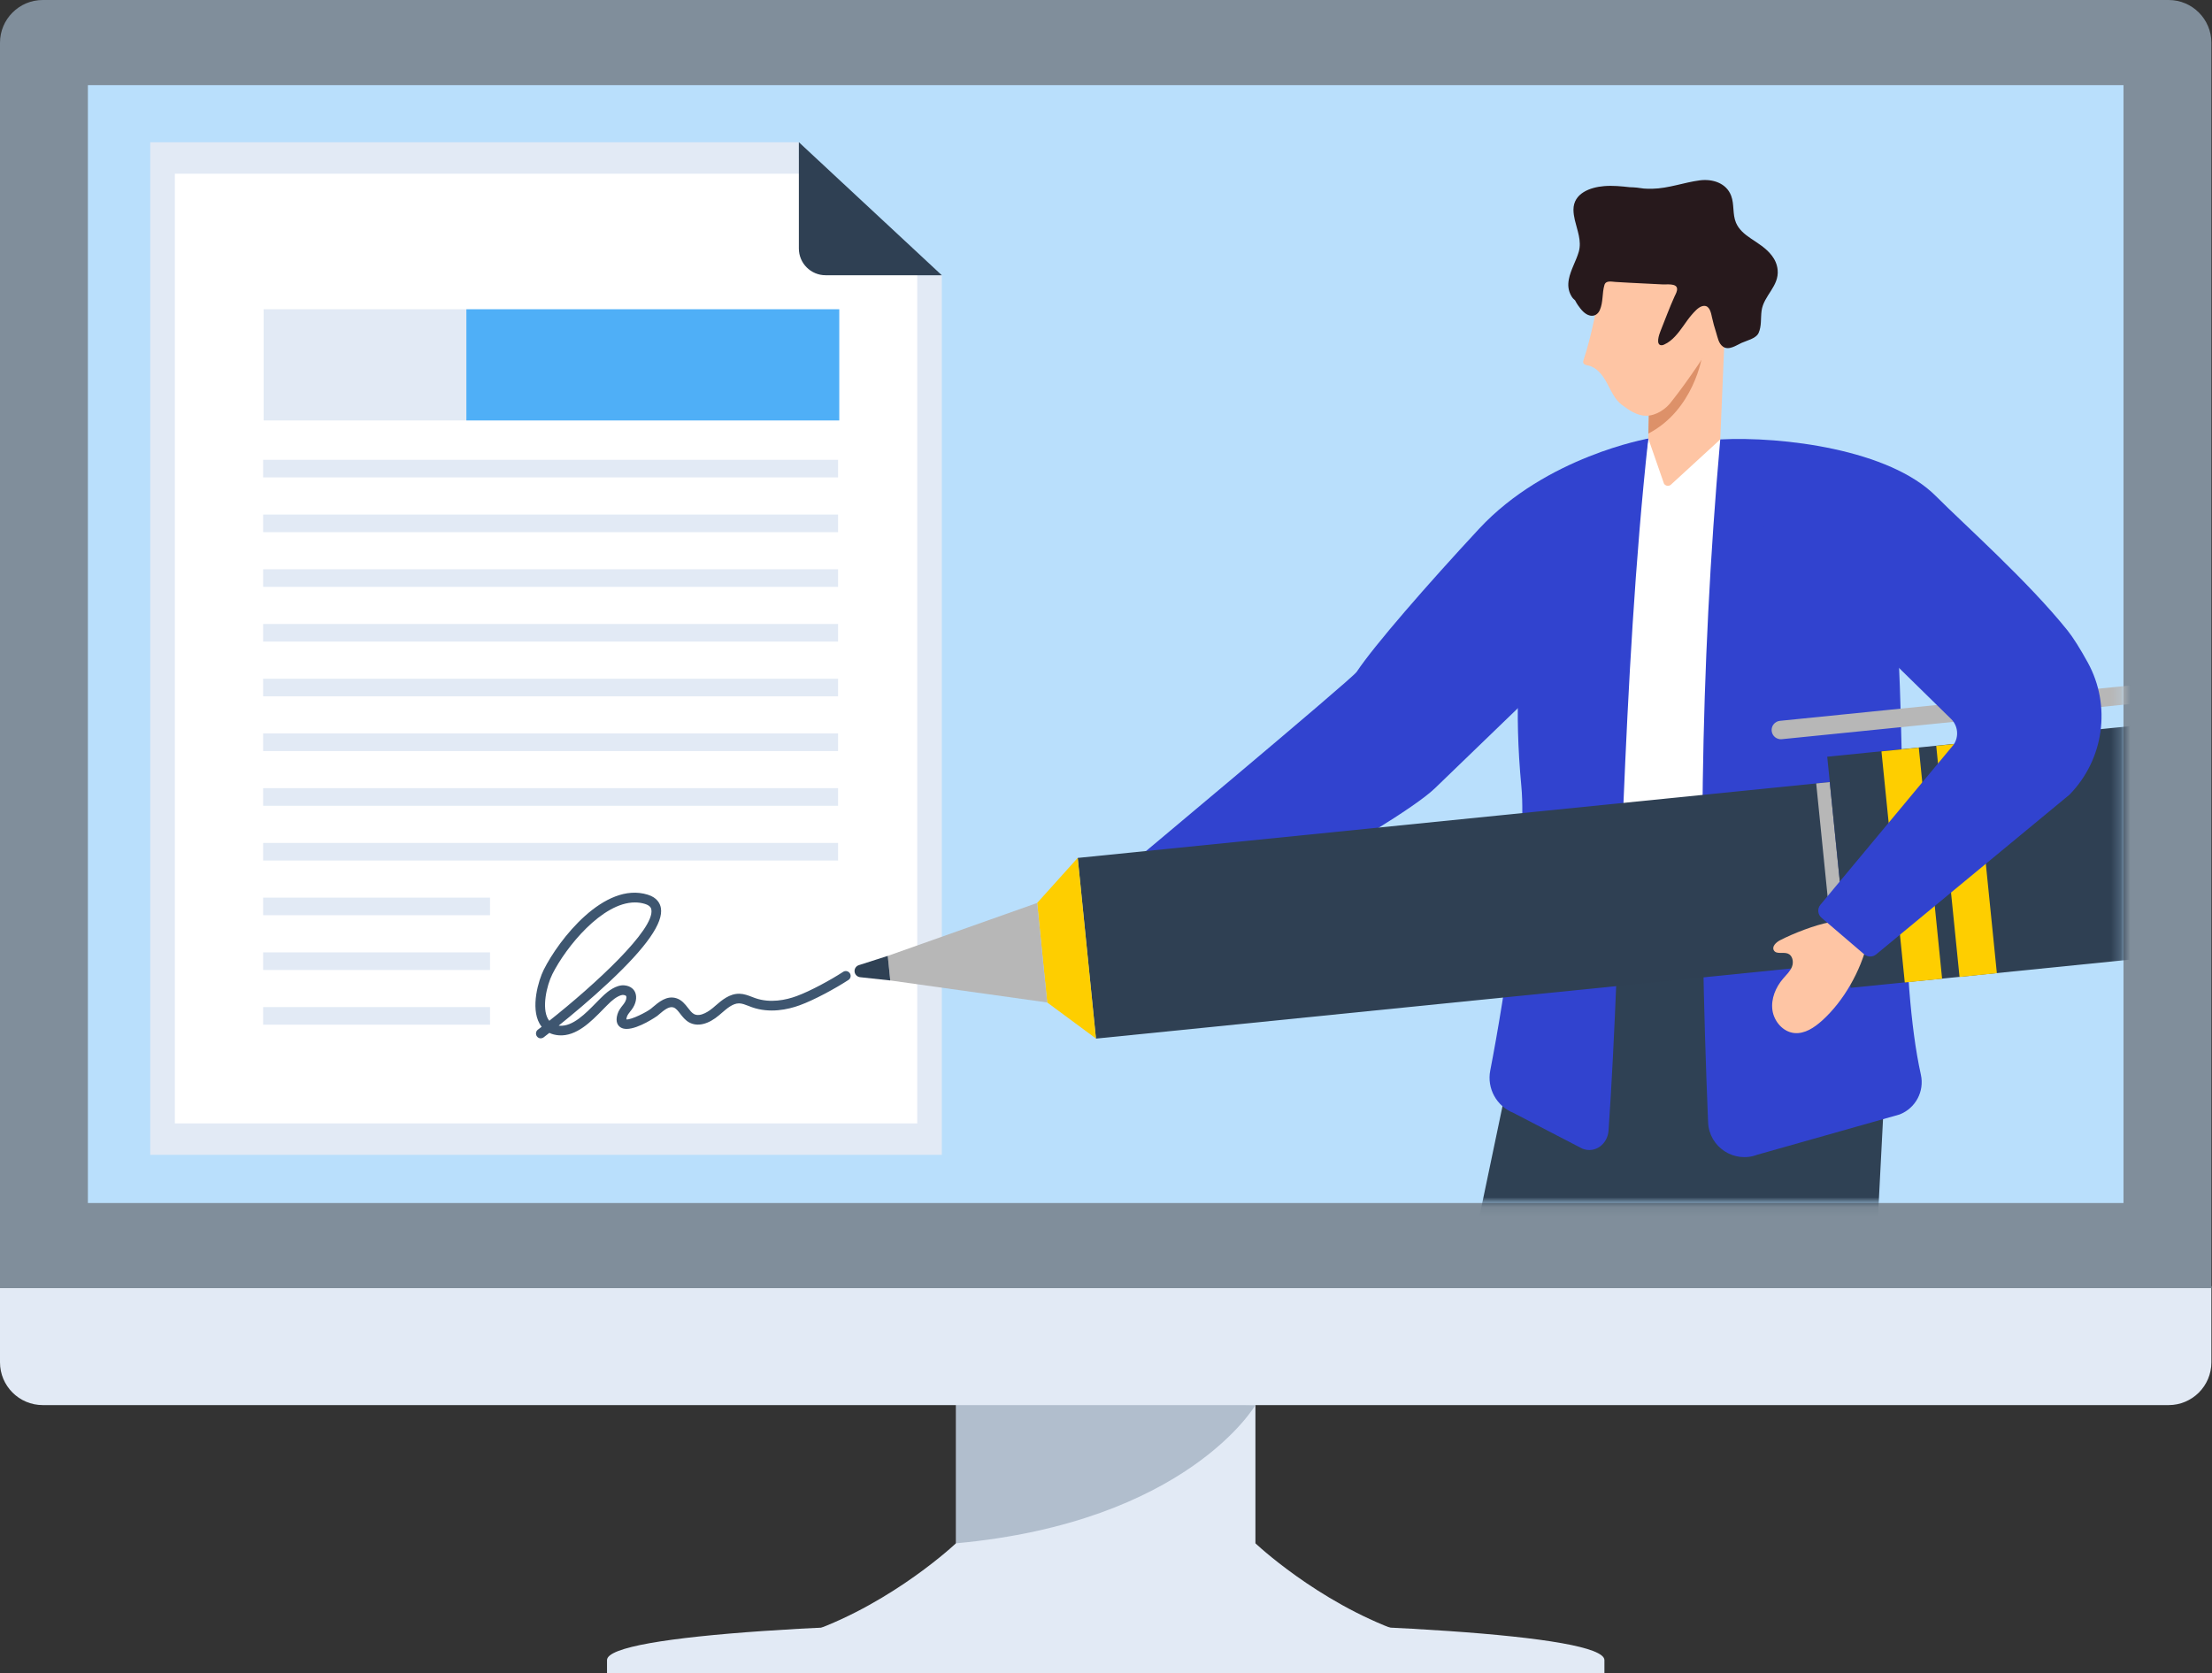 <svg width="230" height="174" viewBox="0 0 230 174" fill="none" xmlns="http://www.w3.org/2000/svg">
<rect x="0" y="0" width="230" height="174" fill="#333333" stroke="none"/>
<path d="M130.604 160.549L130.538 160.486H99.396L99.33 160.549C98.567 161.253 91.615 167.509 82.769 170.181L82.836 170.662H147.098L147.164 170.181C138.303 167.505 131.367 161.253 130.604 160.549Z" fill="#E2EAF5"/>
<path d="M130.537 145.699H99.395V161.156L130.537 162.584V145.699Z" fill="#E2EAF5"/>
<g opacity="0.3">
<path d="M130.536 146.113C130.536 146.113 123.47 158.288 99.394 160.487V145.699L130.536 146.113Z" fill="#3E5670"/>
</g>
<path d="M4.444 146.113C1.991 146.113 0 144.118 0 141.669V133.747H229.936V141.669C229.936 144.122 227.941 146.113 225.492 146.113H4.444Z" fill="#E2EAF5"/>
<path d="M0 133.954V4.444C0 1.995 1.995 0 4.444 0H225.492C227.945 0 229.936 1.995 229.936 4.444V133.954H0ZM220.59 124.893V9.061H9.346V124.893H220.59Z" fill="#808E9B"/>
<path d="M220.797 8.853H9.139V125.1H220.797V8.853Z" fill="#B9DFFC"/>
<path d="M63.116 172.631V174H166.825V172.631C166.825 167.256 63.116 167.256 63.116 172.631Z" fill="#E2EAF5"/>
<mask id="mask0_2405_925" style="mask-type:luminance" maskUnits="userSpaceOnUse" x="9" y="8" width="212" height="118">
<path d="M220.795 8.854H9.137V125.102H220.795V8.854Z" fill="white"/>
</mask>
<g mask="url(#mask0_2405_925)">
<path d="M97.931 28.625V120.093H15.622V14.791H83.065V16.446L94.966 28.625H97.931Z" fill="#E2EAF5"/>
<path d="M95.373 27.843V116.822H18.181V18.062H85.15L95.373 27.843Z" fill="white"/>
<path d="M95.373 26.243L87.158 18.599L86.582 18.063L83.641 15.324L83.065 14.788V25.84C83.065 27.378 84.309 28.622 85.847 28.622H97.928L95.369 26.239L95.373 26.243Z" fill="#2F4053"/>
<path d="M48.497 32.158H27.41V43.723H48.497V32.158Z" fill="#E2EAF5"/>
<path d="M87.266 32.158H48.492V43.723H87.266V32.158Z" fill="#4FAFF7"/>
<path d="M87.143 47.815H27.36V49.645H87.143V47.815Z" fill="#E2EAF5"/>
<path d="M87.143 53.507H27.36V55.338H87.143V53.507Z" fill="#E2EAF5"/>
<path d="M87.143 59.196H27.36V61.027H87.143V59.196Z" fill="#E2EAF5"/>
<path d="M87.143 64.888H27.36V66.719H87.143V64.888Z" fill="#E2EAF5"/>
<path d="M87.143 70.58H27.36V72.411H87.143V70.58Z" fill="#E2EAF5"/>
<path d="M87.143 76.269H27.36V78.1H87.143V76.269Z" fill="#E2EAF5"/>
<path d="M87.143 81.96H27.36V83.791H87.143V81.96Z" fill="#E2EAF5"/>
<path d="M87.143 87.653H27.36V89.484H87.143V87.653Z" fill="#E2EAF5"/>
<path d="M50.951 93.341H27.36V95.172H50.951V93.341Z" fill="#E2EAF5"/>
<path d="M50.951 99.035H27.36V100.866H50.951V99.035Z" fill="#E2EAF5"/>
<path d="M50.951 104.725H27.36V106.556H50.951V104.725Z" fill="#E2EAF5"/>
<path d="M56.233 107.977C56.08 107.977 55.931 107.91 55.834 107.777C55.665 107.558 55.708 107.241 55.927 107.073C56.056 106.975 56.19 106.873 56.323 106.772C56.244 106.674 56.17 106.564 56.103 106.447C55.153 104.769 55.986 101.944 56.538 100.841C58.114 97.692 62.829 91.639 67.351 93.036C68.329 93.337 68.634 93.951 68.716 94.417C68.99 95.951 67.23 98.474 63.333 102.128C61.428 103.916 59.425 105.579 58.091 106.65C58.126 106.654 58.157 106.658 58.193 106.662C59.554 106.764 60.9 105.383 61.983 104.276C62.281 103.971 62.562 103.685 62.833 103.435C63.177 103.118 64.073 102.386 64.922 102.464C65.645 102.531 65.935 102.946 66.04 103.188C66.263 103.701 66.123 104.405 65.681 104.988C65.641 105.039 65.602 105.086 65.563 105.136C65.395 105.352 65.235 105.551 65.176 105.758C65.141 105.88 65.129 105.958 65.129 106.005C65.626 106.075 67.308 105.211 67.703 104.878L67.848 104.753C68.509 104.194 69.331 103.497 70.32 103.802C70.888 103.978 71.232 104.421 71.533 104.808C71.733 105.07 71.924 105.316 72.147 105.442C72.844 105.829 73.849 105.046 74.139 104.8C74.209 104.741 74.276 104.679 74.346 104.62C75.05 104.01 75.848 103.317 76.893 103.337C77.37 103.349 77.805 103.517 78.188 103.665C78.301 103.708 78.411 103.752 78.524 103.791C80.097 104.342 81.725 103.986 82.816 103.587C84.248 103.067 86.388 101.897 87.671 101.06C87.902 100.907 88.215 100.974 88.368 101.209C88.52 101.439 88.454 101.752 88.219 101.905C86.853 102.793 84.674 103.982 83.156 104.534C81.912 104.988 80.038 105.391 78.188 104.741C78.063 104.698 77.941 104.651 77.82 104.6C77.484 104.471 77.167 104.346 76.866 104.338C76.858 104.338 76.85 104.338 76.838 104.338C76.189 104.338 75.586 104.866 74.999 105.375C74.929 105.438 74.855 105.5 74.784 105.559C73.662 106.521 72.519 106.799 71.651 106.314C71.244 106.087 70.97 105.731 70.727 105.418C70.489 105.109 70.281 104.839 70.015 104.757C69.55 104.612 69.01 105.074 68.49 105.516L68.337 105.645C68.317 105.661 66.412 106.995 65.152 106.995C64.914 106.995 64.695 106.948 64.519 106.83C64.245 106.65 63.963 106.267 64.202 105.469C64.315 105.082 64.554 104.78 64.765 104.514C64.8 104.467 64.835 104.424 64.871 104.377C65.102 104.076 65.176 103.736 65.109 103.591C65.07 103.505 64.929 103.474 64.82 103.462C64.526 103.435 63.987 103.728 63.505 104.17C63.255 104.401 62.985 104.679 62.696 104.972C61.467 106.228 59.937 107.793 58.11 107.66C57.747 107.632 57.414 107.55 57.121 107.409C56.773 107.683 56.557 107.848 56.526 107.871C56.436 107.941 56.327 107.973 56.221 107.973L56.233 107.977ZM66.017 93.842C62.606 93.842 58.846 98.482 57.438 101.291C56.827 102.511 56.327 104.808 56.976 105.95C57.015 106.021 57.062 106.087 57.113 106.15C61.835 102.41 68.094 96.651 67.727 94.589C67.707 94.476 67.652 94.178 67.054 93.995C66.713 93.889 66.365 93.842 66.017 93.842Z" fill="#3E5670"/>
<path d="M171.382 45.609L165.048 58.339L165.686 101.573L182.105 98.987L182.238 49.67L178.866 45.699L171.382 45.609Z" fill="white"/>
<path d="M162.591 200.54H171.069C171.402 200.54 171.652 200.247 171.605 199.918L165.666 159.172C165.451 157.709 165.619 156.219 166.144 154.838L174.246 133.422L176.045 156.43C176.077 157.162 176.159 157.893 176.296 158.613L183.639 200.09C183.686 200.348 183.909 200.536 184.175 200.536H192.821C193.118 200.536 193.361 200.298 193.365 200L193.862 153.871L196.029 111.811C196.514 102.367 187.938 95.024 178.678 96.941C171.718 98.38 165.255 99.464 159.462 99.562L148.331 152.784C147.701 155.804 147.897 158.938 148.899 161.852L162.079 200.165C162.153 200.384 162.36 200.532 162.591 200.532V200.54Z" fill="#2F4154"/>
<path d="M115.853 91.264C115.352 91.491 115.18 92.113 115.493 92.567L118.67 99.171C118.877 99.472 119.245 99.613 119.601 99.531C119.601 99.531 145.007 86.014 149.201 81.969L168.828 63.022L171.383 45.609C171.383 45.609 160.785 47.455 153.79 54.99C148.41 60.784 142.886 67.126 141.063 69.868C140.559 70.627 115.853 91.268 115.853 91.268V91.264Z" fill="#3143CF"/>
<path d="M171.38 45.609C171.38 45.609 155.18 49.838 158.188 81.769C158.806 88.319 156.447 103.662 154.953 111.322C154.589 113.184 155.614 115.039 157.378 115.735L164.534 119.448C165.852 119.968 167.151 118.982 167.253 117.57C168.61 98.173 168.618 71.03 171.384 45.609H171.38Z" fill="#3143CF"/>
<path d="M197.42 68.362C198.163 84.547 197.491 101.636 199.728 111.749C200.116 113.493 199.173 115.254 197.506 115.895L182.734 120.074C180.324 121.001 177.71 119.287 177.605 116.705C176.607 92.524 176.709 70.052 178.868 45.699L197.42 68.362Z" fill="#3143CF"/>
<path d="M226.764 76.847C226.236 76.902 225.767 76.515 225.712 75.991C225.536 74.242 223.967 72.963 222.218 73.139L185.268 76.867C184.739 76.922 184.27 76.534 184.215 76.01C184.16 75.482 184.548 75.013 185.072 74.958L222.023 71.23C224.824 70.948 227.335 72.998 227.617 75.799C227.672 76.327 227.285 76.797 226.76 76.851L226.764 76.847Z" fill="#B7B7B7"/>
<path d="M190.25 81.326L112.055 89.214L113.95 108.003L192.146 100.115L190.25 81.326Z" fill="#2F4053"/>
<path d="M190.255 81.326L188.846 81.468L190.741 100.257L192.15 100.115L190.255 81.326Z" fill="#B7B7B7"/>
<path d="M224.773 75.18L189.993 78.69L192.419 102.722L227.198 99.213C230.711 98.857 233.274 95.724 232.918 92.21L231.776 80.9C231.42 77.387 228.286 74.825 224.773 75.18Z" fill="#2F4053"/>
<path d="M108.886 104.244L113.96 107.996L112.063 89.206L107.842 93.896L108.886 104.244Z" fill="#FECE00"/>
<path d="M108.885 104.245L92.567 101.956L92.309 99.401L107.84 93.897L108.885 104.245Z" fill="#B7B7B7"/>
<path d="M89.3 100.364C89.01 100.458 88.827 100.739 88.858 101.041C88.889 101.342 89.128 101.58 89.429 101.616L92.567 101.956L92.308 99.401L89.3 100.364Z" fill="#2F4154"/>
<path d="M199.512 77.743L195.631 78.134L198.055 102.166L201.936 101.775L199.512 77.743Z" fill="#FECE00"/>
<path d="M205.206 77.166L201.325 77.557L203.749 101.589L207.63 101.198L205.206 77.166Z" fill="#FECE00"/>
<path d="M194.183 98.009C193.463 100.974 191.722 104.088 189.457 106.13C188.651 106.854 187.657 107.527 186.578 107.425C185.396 107.312 184.457 106.216 184.293 105.039C184.132 103.861 184.629 102.668 185.404 101.764C185.744 101.365 186.151 100.998 186.335 100.505C186.519 100.012 186.386 99.343 185.893 99.159C185.408 98.975 184.7 99.272 184.441 98.826C184.211 98.427 184.676 97.985 185.087 97.774C186.444 97.07 188.776 96.158 190.286 95.9L194.183 98.013V98.009Z" fill="#FEC5A4"/>
<path d="M184.348 56.609L202.869 74.762C203.592 75.47 203.706 76.597 203.139 77.434L189.285 94.081C188.945 94.487 188.996 95.094 189.399 95.438L193.831 99.233C194.191 99.538 194.716 99.546 195.079 99.245L215.173 82.645C218.768 78.98 219.554 73.389 217.082 68.89C216.307 67.478 215.544 66.265 214.985 65.569C210.869 60.436 204.222 54.536 201.292 51.59C196.464 46.739 185.342 45.362 178.859 45.694L184.34 56.606L184.348 56.609Z" fill="#3143CF"/>
<path d="M179.361 34.083L178.868 45.694L173.794 50.349C173.582 50.596 173.191 50.569 173.019 50.295L171.388 45.604L171.399 45.084L171.411 44.485L171.525 39.63L171.536 39.145L179.361 34.079V34.083Z" fill="#FEC5A4"/>
<path d="M176.985 37.041C176.985 37.041 176.132 42.628 171.395 45.084L171.406 44.486L171.52 39.631L176.985 37.037V37.041Z" fill="#DD9169"/>
<path d="M166.48 29.184C166.159 31.481 165.431 35.174 164.673 37.365C164.629 37.49 164.586 37.631 164.637 37.752C164.716 37.936 164.95 37.967 165.146 38.01C166.046 38.202 166.656 39.028 167.09 39.837C167.525 40.647 167.896 41.539 168.632 42.095C169.367 42.646 170.208 43.233 171.163 43.237C172.188 43.237 173.264 42.525 173.835 41.707C175.494 39.634 177.516 36.582 179.656 33.222L178.522 27.69L166.48 29.184Z" fill="#FEC5A4"/>
<path d="M184.231 26.579C183.636 25.793 182.795 25.304 181.993 24.76C181.383 24.346 180.788 23.849 180.499 23.148C180.131 22.26 180.342 21.251 180.002 20.355C179.497 19.017 178.042 18.583 176.735 18.755C175.084 18.974 173.492 19.592 171.81 19.628C171.516 19.635 171.223 19.628 170.93 19.608C170.433 19.526 169.94 19.475 169.455 19.467C168.57 19.369 167.686 19.279 166.79 19.354C165.327 19.475 163.61 20.105 163.606 21.799C163.606 22.163 163.665 22.523 163.747 22.878C164.001 23.97 164.474 25.05 164.161 26.169C163.903 27.088 163.309 28.066 163.125 29.044C163.015 29.631 163.05 30.218 163.395 30.797C163.496 30.973 163.629 31.122 163.778 31.239C163.864 31.411 163.958 31.575 164.071 31.736C164.377 32.174 164.776 32.694 165.327 32.816C165.793 32.917 166.161 32.663 166.344 32.248C166.712 31.415 166.571 30.5 166.826 29.635C166.974 29.134 167.573 29.295 167.972 29.318C169.165 29.385 169.752 29.428 170.949 29.478C171.598 29.506 172.252 29.541 172.905 29.576C173.285 29.596 174.31 29.443 174.376 29.995C174.411 30.288 174.235 30.57 174.118 30.824C173.582 32.01 173.132 33.242 172.647 34.451C172.522 34.756 172.115 35.91 172.78 35.902C172.874 35.902 172.964 35.863 173.05 35.824C173.907 35.437 174.517 34.615 175.049 33.868C175.315 33.492 175.577 33.109 175.882 32.757C176.156 32.444 176.551 31.974 176.97 31.845C177.635 31.65 177.842 32.256 177.96 32.776C177.975 32.843 177.991 32.913 178.003 32.976C178.12 33.524 178.277 34.064 178.445 34.596C178.605 35.104 178.695 35.734 179.165 36.055C179.763 36.466 180.542 35.906 181.078 35.66C181.598 35.421 182.592 35.21 182.854 34.627C183.183 33.899 183.061 33.086 183.167 32.315C183.382 30.734 184.998 29.772 184.837 28.074C184.783 27.495 184.556 27.002 184.231 26.576V26.579Z" fill="#27191C"/>
</g>
</svg>
